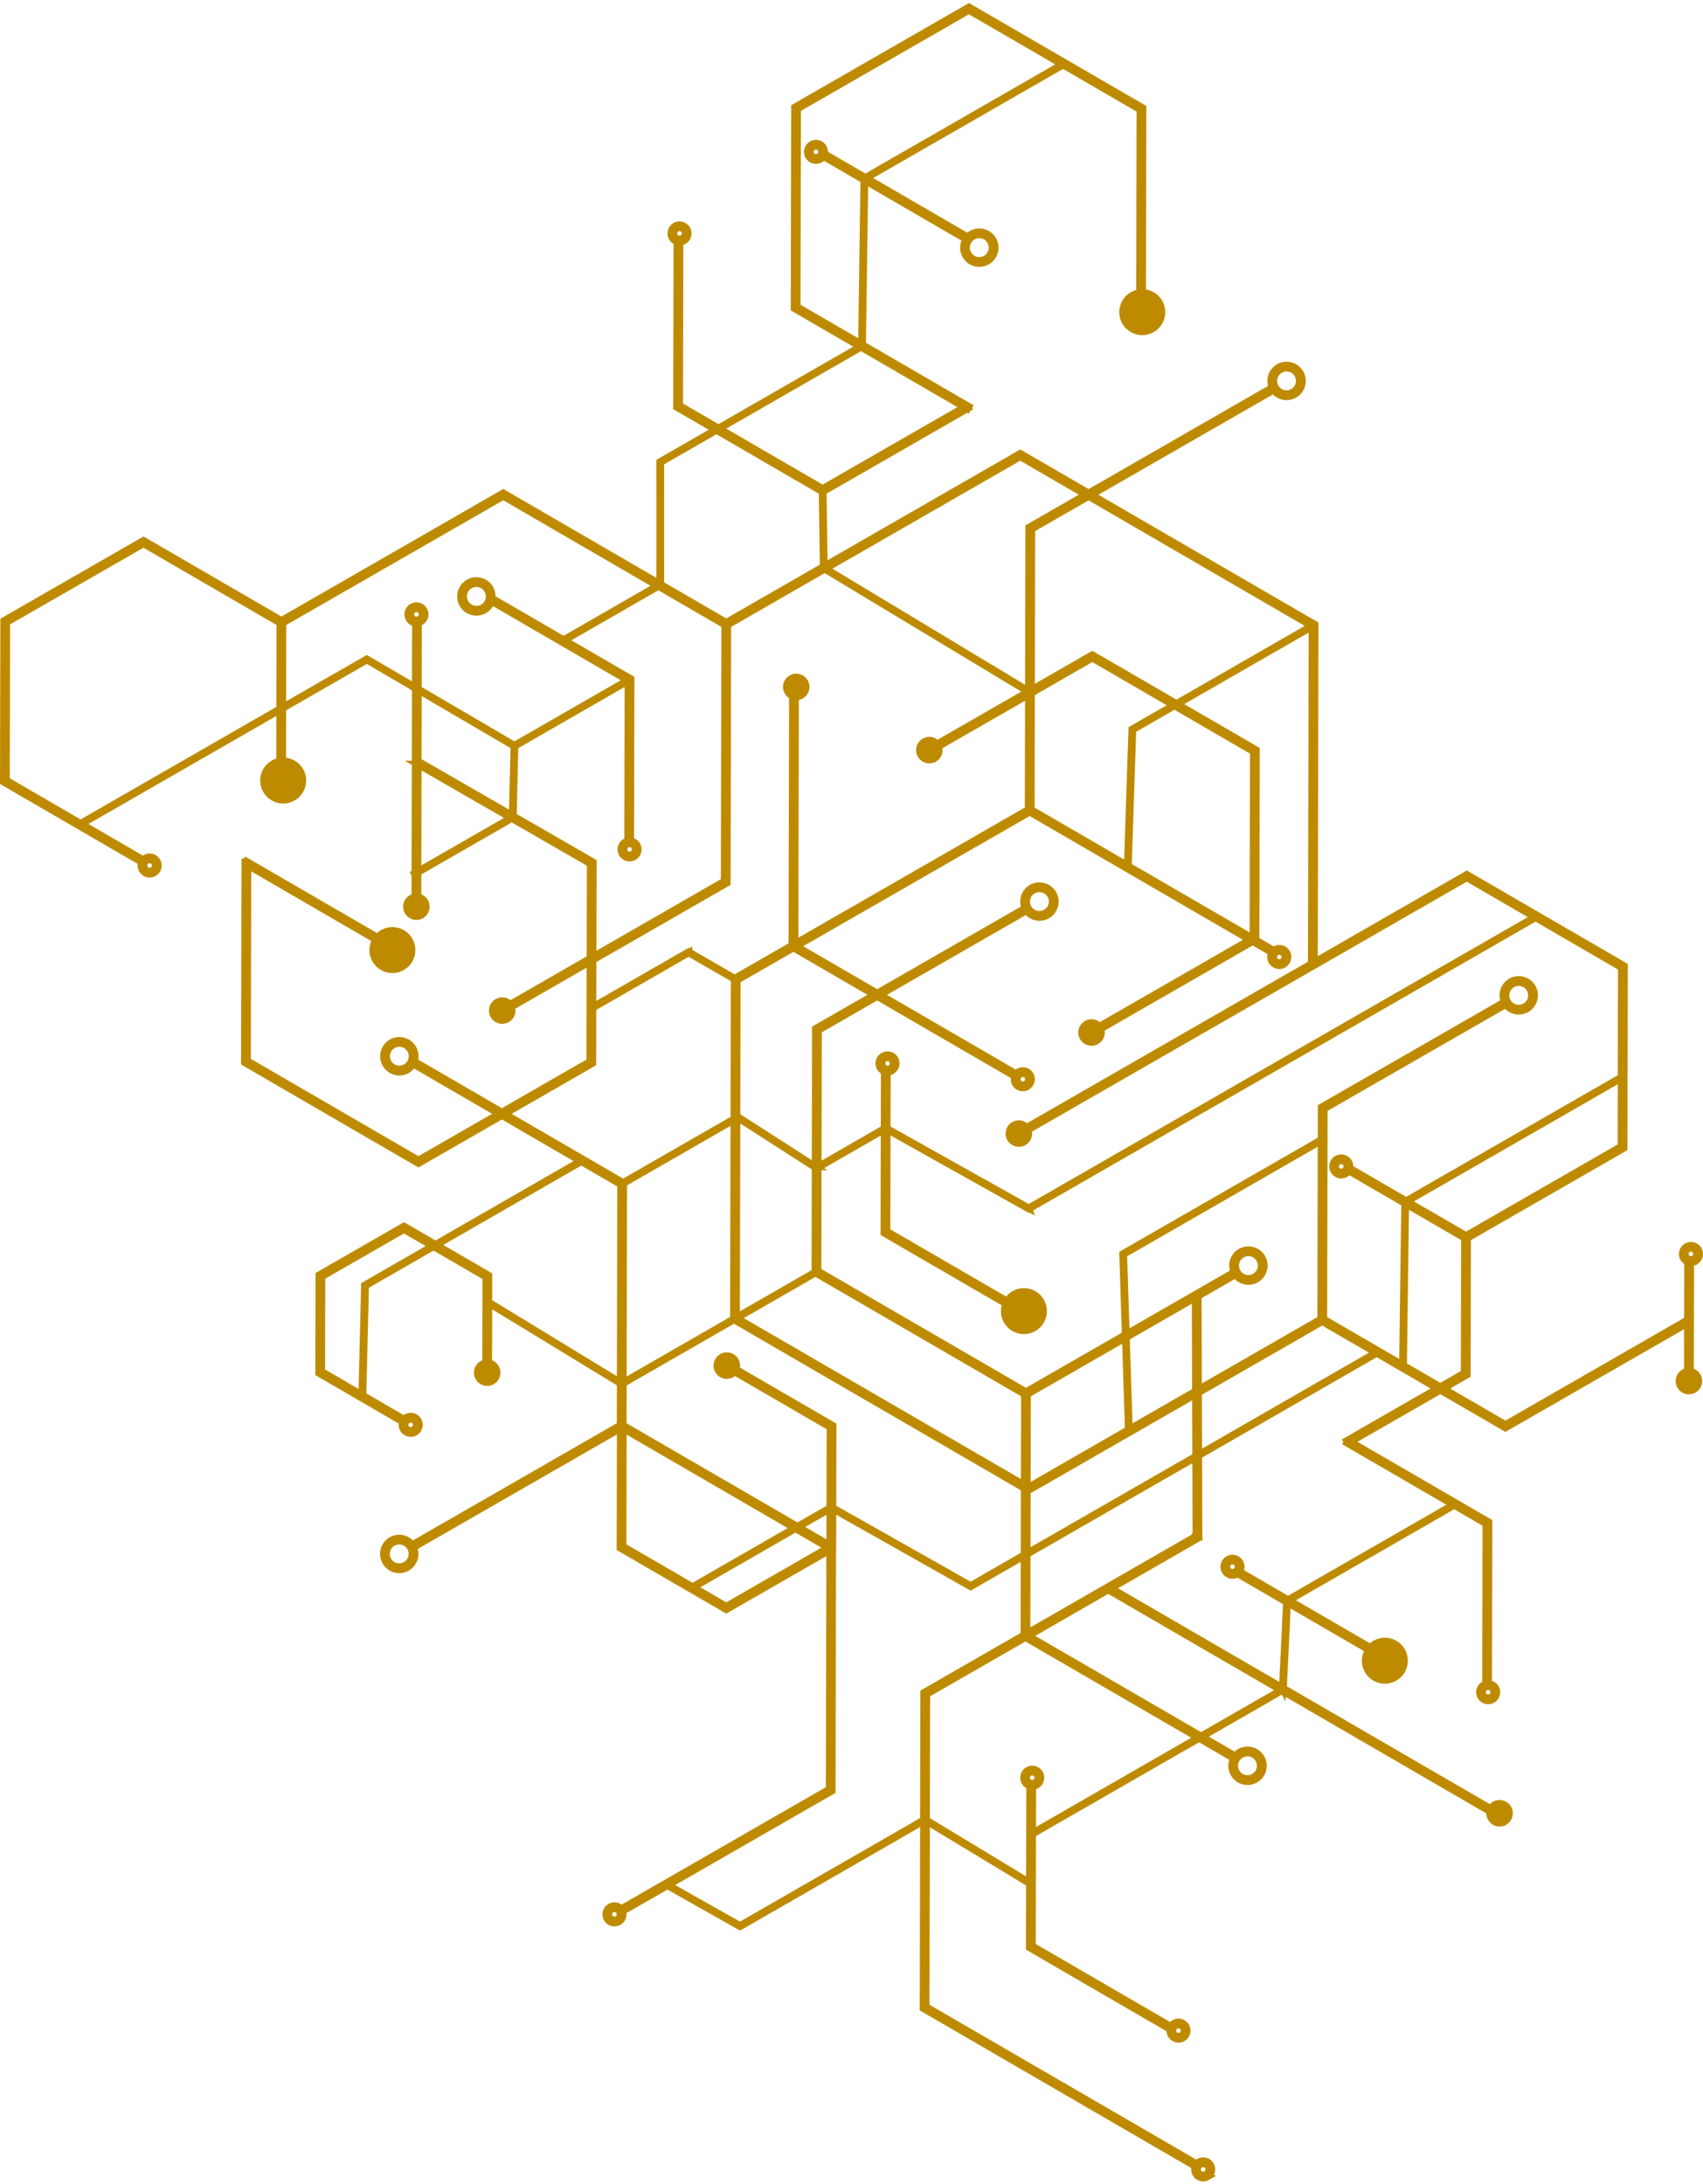 <svg xmlns="http://www.w3.org/2000/svg" width="478" height="613" viewBox="0 0 478 613" fill="none"><path d="M338.895 610.961C340.033 610.308 340.428 608.846 339.775 607.708C339.121 606.569 337.661 606.174 336.523 606.828C336.272 606.972 336.058 607.158 335.882 607.37L259.889 563.253L260 511.088L289.002 528.63L288.964 546.631L328.372 569.507L328.476 569.328C328.32 569.915 328.384 570.561 328.712 571.13C329.366 572.269 330.826 572.664 331.964 572.01C333.104 571.357 333.497 569.895 332.844 568.757C332.19 567.616 330.729 567.223 329.592 567.877C329.189 568.108 328.884 568.441 328.68 568.824L289.715 546.204L289.782 514.742L336.555 487.854L346.303 493.514C345.603 494.812 345.563 496.427 346.35 497.797C347.558 499.898 350.246 500.626 352.347 499.418C354.447 498.21 355.175 495.52 353.967 493.417C352.76 491.317 350.072 490.589 347.97 491.797C347.468 492.085 347.049 492.458 346.711 492.888L337.3 487.424L359.793 474.494L418.222 508.414C418.101 509.037 418.19 509.706 418.533 510.3C419.283 511.608 420.952 512.06 422.259 511.307C423.566 510.556 424.018 508.886 423.265 507.578C422.515 506.271 420.846 505.818 419.539 506.572C419.062 506.845 418.702 507.24 418.471 507.698L360.185 473.862L361.331 449.778L384.193 463.049C383.06 464.722 382.901 466.962 383.977 468.834C385.477 471.446 388.809 472.348 391.42 470.847C394.031 469.346 394.932 466.012 393.432 463.4C391.931 460.787 388.6 459.885 385.989 461.386C385.477 461.68 385.035 462.045 384.66 462.46L361.728 449.147L408.169 422.45L417.124 427.65L417.03 472.672C416.851 472.724 416.677 472.793 416.511 472.89C415.37 473.544 414.978 475.006 415.631 476.144C416.285 477.283 417.745 477.678 418.883 477.024C420.021 476.37 420.416 474.909 419.763 473.77C419.338 473.029 418.573 472.607 417.775 472.58L417.872 427.223L417.686 427.116L379.023 404.67L404.288 390.146L422.547 400.745L473.705 371.337L473.676 384.921C473.335 384.968 472.998 385.078 472.682 385.259C471.375 386.01 470.923 387.68 471.676 388.988C472.426 390.295 474.096 390.747 475.402 389.994C476.709 389.244 477.161 387.573 476.408 386.266C475.971 385.505 475.226 385.038 474.418 384.924L474.483 354.332C474.93 354.359 475.39 354.26 475.805 354.021C476.945 353.367 477.337 351.906 476.684 350.767C476.031 349.626 474.57 349.234 473.432 349.887C472.292 350.541 471.899 352.003 472.553 353.141C472.831 353.626 473.256 353.974 473.738 354.165L473.703 370.474L422.545 399.882L405.031 389.713L411.781 385.833V385.617L411.863 347.489L455.787 322.239V322.023L455.896 271.12L455.71 271.013L411.706 245.468L368.868 270.094L369.069 175.301L368.883 175.194L306.294 138.861L357.51 109.42C358.794 111.274 361.313 111.871 363.303 110.727C365.402 109.519 366.13 106.83 364.923 104.727C363.715 102.626 361.027 101.898 358.926 103.106C356.936 104.25 356.181 106.728 357.137 108.774L305.549 138.428L286.378 127.3L231.31 158.955L231.002 137.976L271.468 114.712L271.55 114.759L271.632 114.618L271.758 114.543L271.716 114.468L271.922 114.113L242.047 96.77L242.703 50.613L271.18 67.143C270.327 68.48 270.226 70.233 271.068 71.699C272.275 73.8 274.963 74.528 277.065 73.32C279.164 72.112 279.892 69.422 278.684 67.32C277.477 65.219 274.789 64.491 272.687 65.699C272.238 65.957 271.858 66.285 271.54 66.658L271.614 66.531L243.085 49.969L298.377 18.184L320.017 30.747L319.908 82.199C319.217 82.288 318.534 82.512 317.893 82.88C315.282 84.381 314.381 87.715 315.881 90.327C317.382 92.94 320.713 93.842 323.324 92.341C325.935 90.839 326.837 87.506 325.336 84.893C324.338 83.153 322.524 82.174 320.653 82.157L320.763 30.32L320.576 30.213L271.977 2L223.072 30.113V30.33L222.953 86.549L223.139 86.656L241.485 97.307L201.665 120.198L190.705 113.835L190.802 67.896C191.182 67.886 191.567 67.784 191.92 67.581C193.06 66.927 193.452 65.465 192.799 64.327C192.146 63.186 190.685 62.793 189.547 63.447C188.407 64.1 188.014 65.562 188.668 66.701C188.986 67.252 189.49 67.628 190.056 67.797L189.957 114.265L190.143 114.371L200.918 120.625L185.22 129.649L185.225 163.917L141.263 138.396L78.99 174.195L40.279 151.722L1.097 174.245V174.461L1 219.46L39.821 241.995C39.538 242.661 39.556 243.447 39.943 244.121C40.596 245.259 42.057 245.654 43.195 245C44.333 244.347 44.728 242.885 44.074 241.747C43.421 240.606 41.96 240.213 40.822 240.867C40.589 241.001 40.388 241.17 40.219 241.364L22.824 231.264L78.566 199.221L78.536 213.698C77.932 213.805 77.334 214.016 76.772 214.339C74.161 215.841 73.259 219.174 74.76 221.786C76.26 224.399 79.592 225.301 82.203 223.8C84.814 222.298 85.715 218.965 84.215 216.353C83.171 214.536 81.239 213.546 79.281 213.618L79.314 198.791L102.966 185.194L116.629 193.191L116.52 245.065L116.364 245.155L116.456 245.316L116.52 245.279L116.505 251.772C116.165 251.819 115.827 251.928 115.511 252.11C114.205 252.86 113.753 254.531 114.505 255.838C115.256 257.146 116.925 257.598 118.232 256.845C119.538 256.094 119.991 254.424 119.238 253.116C118.801 252.356 118.055 251.888 117.248 251.774L117.263 244.849L143.648 229.681L165.726 242.403L165.669 269.01L143.116 281.975C142.297 280.911 140.796 280.588 139.599 281.277C138.292 282.028 137.84 283.698 138.593 285.005C139.343 286.313 141.012 286.765 142.319 286.012C143.516 285.324 143.993 283.865 143.487 282.619L165.666 269.87L165.606 297.973L140.873 312.192L116.237 297.891C116.637 296.733 116.555 295.416 115.899 294.27C114.692 292.169 112.004 291.441 109.902 292.649C107.8 293.857 107.075 296.547 108.282 298.65C109.49 300.75 112.178 301.478 114.279 300.27C115.002 299.855 115.559 299.261 115.934 298.577L140.128 312.622L117.447 325.659L69.406 297.77L69.523 242.83L105.532 263.735C104.484 265.391 104.362 267.558 105.408 269.378C106.909 271.99 110.24 272.893 112.851 271.391C115.462 269.89 116.364 266.557 114.863 263.944C113.363 261.332 110.031 260.429 107.42 261.931C106.856 262.254 106.374 262.664 105.977 263.131L69.163 241.759L69.036 241.98H68.783L68.663 298.2L117.449 326.522L140.876 313.054L162.986 325.89L122.236 349.316L113.395 344.183L89.564 357.881L89.506 385.381L113.062 399.055C112.809 399.704 112.841 400.457 113.214 401.108C113.867 402.246 115.328 402.642 116.465 401.988C117.606 401.334 117.998 399.873 117.345 398.734C116.692 397.593 115.231 397.2 114.093 397.854C113.835 398.003 113.616 398.195 113.44 398.411L101.808 391.657L102.559 360.842L121.68 349.85L136.424 358.408L136.372 382.557C136.031 382.604 135.694 382.714 135.378 382.895C134.071 383.646 133.619 385.316 134.372 386.624C135.122 387.931 136.792 388.384 138.098 387.63C139.405 386.88 139.857 385.209 139.104 383.902C138.667 383.141 137.922 382.674 137.114 382.56L137.149 365.704L174.15 388.269L174.125 400.037L115.668 433.641C114.384 431.787 111.865 431.19 109.875 432.333C107.776 433.541 107.048 436.231 108.255 438.334C109.462 440.434 112.15 441.163 114.252 439.955C116.242 438.811 116.997 436.333 116.041 434.287L174.157 400.879L174.085 434.461L203.861 451.747L232.932 435.035L232.79 502.202L174.321 535.814C173.598 534.916 172.311 534.65 171.283 535.242C170.145 535.896 169.75 537.357 170.403 538.496C171.057 539.634 172.518 540.029 173.655 539.376C174.684 538.784 175.101 537.536 174.691 536.46L187.321 529.199L207.712 540.713L259.263 511.078L259.151 563.686L335.509 608.013C335.248 608.667 335.276 609.428 335.653 610.084C336.307 611.225 337.767 611.618 338.905 610.964L338.895 610.961ZM114.448 398.495C115.231 398.046 116.234 398.317 116.684 399.1C117.134 399.883 116.863 400.887 116.08 401.337C115.298 401.787 114.294 401.516 113.845 400.733C113.395 399.95 113.666 398.945 114.448 398.495ZM113.899 299.621C112.155 300.623 109.922 300.019 108.921 298.274C107.92 296.529 108.523 294.295 110.267 293.293C112.011 292.291 114.245 292.895 115.246 294.64C116.247 296.385 115.643 298.62 113.899 299.621ZM41.185 241.506C41.968 241.056 42.971 241.327 43.421 242.11C43.871 242.893 43.6 243.897 42.817 244.347C42.035 244.797 41.031 244.526 40.582 243.743C40.132 242.96 40.403 241.955 41.185 241.506ZM191.542 66.927C191.306 67.061 191.05 67.131 190.797 67.141V67.108H190.394C189.952 67.016 189.55 66.745 189.309 66.323C188.859 65.54 189.13 64.535 189.912 64.086C190.695 63.636 191.698 63.907 192.148 64.69C192.598 65.473 192.327 66.477 191.544 66.927H191.542ZM273.053 66.343C274.797 65.341 277.03 65.945 278.031 67.69C279.032 69.435 278.429 71.669 276.685 72.671C274.941 73.673 272.707 73.069 271.706 71.326C270.705 69.582 271.309 67.347 273.053 66.345V66.343ZM241.858 96.658L223.693 86.111L223.81 30.538L271.97 2.855L298.186 18.075L242.894 49.86L231.352 43.158C231.481 42.594 231.409 41.983 231.099 41.443C230.445 40.302 228.985 39.91 227.847 40.563C226.709 41.217 226.314 42.679 226.967 43.817C227.621 44.956 229.081 45.351 230.219 44.697C230.584 44.488 230.87 44.195 231.071 43.859L242.514 50.504L241.858 96.661V96.658ZM227.611 43.444C227.161 42.661 227.432 41.657 228.214 41.207C228.997 40.757 230.001 41.028 230.45 41.811C230.9 42.594 230.629 43.598 229.847 44.048C229.064 44.498 228.06 44.227 227.611 43.444ZM475.427 353.365C474.645 353.815 473.641 353.544 473.191 352.761C472.742 351.978 473.012 350.974 473.795 350.524C474.578 350.074 475.581 350.345 476.031 351.128C476.48 351.911 476.21 352.915 475.427 353.365ZM416.868 473.529C417.651 473.079 418.654 473.35 419.104 474.133C419.554 474.916 419.283 475.92 418.501 476.37C417.718 476.82 416.714 476.549 416.265 475.766C415.815 474.983 416.086 473.979 416.868 473.529ZM348.333 492.438C350.077 491.436 352.31 492.04 353.311 493.785C354.312 495.53 353.709 497.765 351.965 498.766C350.221 499.768 347.988 499.164 346.986 497.419C345.985 495.674 346.589 493.44 348.333 492.438ZM329.954 568.523C330.737 568.073 331.741 568.344 332.19 569.127C332.64 569.91 332.369 570.914 331.587 571.364C330.804 571.814 329.8 571.543 329.351 570.76C328.901 569.977 329.172 568.973 329.954 568.523ZM173.874 536.49C174.324 537.273 174.053 538.277 173.27 538.727C172.488 539.177 171.484 538.906 171.034 538.123C170.585 537.34 170.856 536.336 171.638 535.886C172.421 535.436 173.424 535.707 173.874 536.49ZM233.697 434.372L233.72 423.425L272.442 445.299L287.499 436.644L287.451 458.921L259.327 475.088V475.304L259.25 510.864L207.697 540.499L187.495 529.092L233.518 502.634V502.418L233.662 434.605L233.695 434.588V434.372H233.697ZM288.246 436.214L335.661 408.955L335.728 431.165L288.197 458.488L288.244 436.211L288.246 436.214ZM223.276 429.005L232.547 434.387L203.849 450.884L194.578 445.503L223.276 429.005ZM232.974 423.427L232.952 433.76L224.021 428.575L232.974 423.427ZM174.89 400.914L223.089 428.896L194.391 445.393L174.818 434.031L174.888 400.917L174.89 400.914ZM115.211 434.324C116.212 436.069 115.608 438.304 113.864 439.306C112.121 440.308 109.887 439.704 108.886 437.959C107.885 436.214 108.489 433.979 110.232 432.977C111.976 431.976 114.21 432.58 115.211 434.324ZM206.015 370.382L287.538 417.71L287.499 436.427L272.439 445.085L233.72 423.211L233.769 400.143L206.517 384.322C206.825 383.569 206.798 382.686 206.36 381.926C205.61 380.618 203.941 380.166 202.634 380.919C201.327 381.67 200.875 383.34 201.628 384.648C202.378 385.955 204.048 386.407 205.354 385.654C205.67 385.473 205.936 385.237 206.147 384.966L233.026 400.569L232.979 423.211L223.84 428.466L174.863 400.034L174.888 388.277L206.02 370.38L206.015 370.382ZM335.661 408.742L288.246 435.997L288.284 418.14L288.612 418.331L335.606 391.317L335.658 408.742H335.661ZM336.351 390.887L371.131 370.894L386.24 379.666L336.406 408.314L336.354 390.889L336.351 390.887ZM316.075 374.521L315.352 352.038L370.865 320.126L370.758 370.25L336.346 390.032L336.267 363.902H336.041L346.795 357.72C348.079 359.574 350.598 360.171 352.588 359.027C354.688 357.819 355.415 355.13 354.208 353.027C353.001 350.926 350.313 350.198 348.211 351.406C346.221 352.55 345.466 355.028 346.422 357.074L316.07 374.523L316.075 374.521ZM348.589 352.05C350.333 351.048 352.566 351.652 353.567 353.397C354.568 355.142 353.965 357.377 352.221 358.379C350.477 359.38 348.244 358.776 347.242 357.031C346.241 355.286 346.845 353.052 348.589 352.05ZM335.606 390.457L316.932 401.192L316.102 375.366L335.524 364.2L335.604 390.457H335.606ZM316.748 401.297L288.614 417.471L288.286 417.28L288.341 391.324L315.918 375.47L316.748 401.297ZM228.883 357.235L287.595 391.319L287.541 416.845L206.76 369.95L228.88 357.233L228.883 357.235ZM175.002 332.117L206.04 314.275L205.921 370.221L174.883 388.063L175.002 332.117ZM228.853 327.454L207.078 313.462L206.788 313.628L206.87 275.105L222.702 266.002L245.468 279.219L228.932 288.724V288.94L228.85 327.454H228.853ZM289.926 249.885C291.67 248.883 293.903 249.487 294.904 251.232C295.905 252.977 295.302 255.212 293.558 256.213C291.814 257.215 289.58 256.611 288.579 254.866C287.578 253.121 288.182 250.887 289.926 249.885ZM228.853 327.675L228.791 357.076L206.671 369.793L206.79 313.847L207.076 313.683L228.855 327.678L228.853 327.675ZM122.41 349.418L163.159 325.992L174.259 332.435L174.14 388.048L137.139 365.483L137.154 357.976L122.41 349.418ZM121.476 349.738L102.357 360.73L101.607 391.548L90.237 384.948L90.294 358.309L113.378 345.038L121.476 349.738ZM193.296 267.397L206.127 274.782V274.889L206.043 314.058L174.91 331.956L141.609 312.622L166.342 298.403V298.187L166.374 282.87L193.296 267.394V267.397ZM204.224 175.376L231.491 159.701L288.631 194.135L263.011 208.863C262.189 207.799 260.691 207.476 259.494 208.165C258.187 208.915 257.735 210.586 258.487 211.893C259.238 213.201 260.907 213.653 262.214 212.9C263.411 212.211 263.888 210.752 263.381 209.507L288.713 194.946L288.644 227.235L223.077 264.926L223.224 195.515C223.768 195.567 224.334 195.46 224.846 195.167C226.153 194.416 226.605 192.746 225.852 191.438C225.102 190.131 223.432 189.679 222.126 190.432C220.819 191.182 220.367 192.853 221.119 194.16C221.44 194.717 221.927 195.117 222.478 195.336L222.329 265.356L206.214 274.62L193.291 267.18L166.369 282.656L166.396 269.437L204.065 247.784V247.568L204.219 175.373L204.224 175.376ZM117.318 214.511L143.452 229.569L117.255 244.63L117.32 214.511H117.318ZM117.362 193.621L144.301 209.39L143.837 228.933L117.32 213.653L117.362 193.623V193.621ZM78.608 175.07L78.558 198.997L22.628 231.15L1.738 219.022L1.832 174.67L40.266 152.574L78.402 174.715L78.605 175.07H78.608ZM184.598 164.414L158.186 179.599L138.068 167.919C138.178 167.011 138.011 166.062 137.522 165.212C136.315 163.111 133.627 162.383 131.525 163.591C129.426 164.799 128.698 167.489 129.905 169.591C131.113 171.692 133.801 172.42 135.902 171.212C136.906 170.635 137.592 169.718 137.907 168.689L176.227 190.936L144.398 209.234L117.365 193.41L117.405 174.764C117.636 174.715 117.862 174.628 118.078 174.503C119.216 173.849 119.611 172.388 118.957 171.249C118.304 170.109 116.843 169.716 115.705 170.37C114.565 171.023 114.172 172.485 114.826 173.623C115.223 174.317 115.919 174.732 116.659 174.804L116.619 192.972L102.959 184.976L79.306 198.572L79.356 174.839L141.256 139.256L184.598 164.419V164.414ZM115.469 173.248C115.02 172.465 115.29 171.461 116.073 171.011C116.855 170.561 117.859 170.832 118.309 171.615C118.758 172.398 118.488 173.402 117.705 173.852C116.923 174.302 115.919 174.031 115.469 173.248ZM135.53 170.563C133.786 171.565 131.552 170.961 130.551 169.216C129.55 167.471 130.154 165.237 131.898 164.235C133.642 163.233 135.875 163.837 136.876 165.582C137.877 167.327 137.274 169.562 135.53 170.563ZM230.897 137.165L201.844 120.3L241.664 97.409L270.717 114.275L230.897 137.165ZM203.851 174.729L185.406 164.021L185.401 129.753L201.099 120.73L230.81 137.978L231.119 159.057L203.851 174.732V174.729ZM203.479 175.373L203.325 247.352L166.404 268.577L166.461 241.968L166.275 241.861L144.021 229.037L144.488 209.393L176.318 191.095L176.224 236.067C175.983 236.117 175.747 236.204 175.521 236.333C174.383 236.987 173.988 238.448 174.642 239.587C175.295 240.725 176.756 241.12 177.893 240.467C179.034 239.813 179.426 238.351 178.773 237.213C178.38 236.529 177.697 236.117 176.969 236.034L177.066 190.561L158.372 179.708L184.785 164.523L203.479 175.376V175.373ZM178.127 237.583C178.577 238.366 178.306 239.37 177.523 239.82C176.741 240.27 175.737 239.999 175.288 239.216C174.838 238.433 175.109 237.429 175.891 236.979C176.674 236.529 177.677 236.8 178.127 237.583ZM357.944 108.726C356.943 106.981 357.547 104.747 359.291 103.745C361.035 102.743 363.268 103.347 364.269 105.092C365.27 106.837 364.667 109.072 362.923 110.074C361.179 111.075 358.946 110.471 357.944 108.726ZM288.716 193.969L231.675 159.594L286.368 128.152L304.794 138.848L288.813 148.035V148.252L288.716 193.969ZM330.21 197.521L306.593 183.81L289.461 193.658L289.558 148.47L305.539 139.283L368.222 175.672L330.213 197.521H330.21ZM316.465 242.955L289.392 227.238L289.461 194.518L306.593 184.67L329.467 197.948L317.739 204.69V204.742L316.467 242.955H316.465ZM317.921 204.802L329.651 198.058L351.846 210.941L351.734 263.29L351.615 263.36L316.649 243.062L317.921 204.802ZM288.771 339.082L248.96 316.773L248.995 300.844C249.435 300.867 249.885 300.767 250.294 300.534C251.432 299.88 251.827 298.418 251.174 297.28C250.521 296.139 249.06 295.746 247.922 296.4C246.782 297.054 246.389 298.515 247.043 299.654C247.326 300.146 247.758 300.499 248.252 300.688L248.218 316.778L229.601 327.481L229.683 289.157L246.218 279.651L284.858 302.082C284.619 302.724 284.657 303.464 285.022 304.103C285.675 305.242 287.136 305.637 288.274 304.983C289.411 304.329 289.806 302.868 289.153 301.729C288.5 300.588 287.039 300.196 285.901 300.849C285.633 301.003 285.407 301.205 285.226 301.433L246.963 279.221L288.14 255.55C289.424 257.404 291.943 258.001 293.933 256.857C296.032 255.649 296.76 252.96 295.552 250.857C294.345 248.756 291.657 248.028 289.556 249.236C287.566 250.38 286.81 252.858 287.767 254.904L246.218 278.789L223.452 265.572L289.019 227.881L350.869 263.787L308.525 288.127C307.703 287.064 306.205 286.74 305.008 287.429C303.701 288.18 303.249 289.85 304.001 291.158C304.752 292.465 306.421 292.917 307.728 292.164C308.925 291.476 309.402 290.017 308.895 288.771L351.612 264.215L357.033 267.362C356.598 268.08 356.556 269.007 357.003 269.785C357.656 270.924 359.117 271.319 360.255 270.665C361.393 270.012 361.788 268.55 361.134 267.412C360.481 266.271 359.02 265.878 357.882 266.532C357.753 266.606 357.634 266.693 357.525 266.785L352.357 263.785L352.477 263.715V263.499L352.591 210.504L352.405 210.397L330.397 197.62L368.314 175.823L368.112 270.509L367.586 270.812L288.122 316.492C287.3 315.428 285.802 315.105 284.604 315.793C283.298 316.544 282.846 318.214 283.598 319.522C284.349 320.829 286.018 321.282 287.325 320.529C288.522 319.84 288.999 318.381 288.492 317.136L367.956 271.456L368.855 270.939L411.694 246.313L430.817 257.414L288.768 339.072L288.771 339.082ZM360.488 267.787C360.938 268.57 360.667 269.574 359.885 270.024C359.102 270.474 358.098 270.203 357.649 269.42C357.199 268.637 357.47 267.633 358.253 267.183C359.035 266.733 360.039 267.004 360.488 267.787ZM288.505 302.1C288.954 302.883 288.684 303.887 287.901 304.337C287.119 304.787 286.115 304.516 285.665 303.733C285.216 302.95 285.486 301.946 286.269 301.496C287.051 301.046 288.055 301.317 288.505 302.1ZM247.686 299.283C247.236 298.5 247.507 297.496 248.29 297.046C249.072 296.596 250.076 296.867 250.525 297.65C250.975 298.433 250.704 299.437 249.922 299.887C249.139 300.337 248.136 300.066 247.686 299.283ZM394.689 337.089L378.795 327.862C378.909 327.312 378.832 326.721 378.531 326.196C377.878 325.058 376.417 324.662 375.28 325.316C374.142 325.97 373.747 327.432 374.4 328.57C375.053 329.708 376.514 330.104 377.652 329.45C378.032 329.231 378.325 328.923 378.529 328.568L394.314 337.73L393.715 383.139L371.508 370.245L371.633 311.21L422.672 281.871C423.956 283.725 426.475 284.322 428.465 283.178C430.564 281.97 431.292 279.281 430.085 277.178C428.877 275.078 426.189 274.349 424.088 275.557C422.098 276.701 421.343 279.179 422.299 281.225L370.887 310.78V310.996L370.867 319.905L315.163 351.926V351.983L315.891 374.623L287.968 390.673L229.534 356.75L229.596 327.693L248.213 316.989L248.151 346.047L282.359 365.905C281.735 367.414 281.792 369.184 282.667 370.71C284.167 373.323 287.499 374.225 290.11 372.724C292.72 371.222 293.622 367.889 292.122 365.276C290.621 362.664 287.29 361.762 284.679 363.263C283.824 363.755 283.154 364.441 282.692 365.237L248.896 345.617L248.955 316.982L288.766 339.293L430.999 257.528L455.133 271.54L455.069 302.371L394.682 337.084L394.689 337.089ZM424.458 276.209C426.202 275.207 428.435 275.811 429.436 277.556C430.437 279.301 429.834 281.535 428.09 282.537C426.346 283.539 424.112 282.935 423.111 281.19C422.11 279.445 422.714 277.21 424.458 276.209ZM375.044 328.2C374.594 327.417 374.865 326.412 375.647 325.962C376.43 325.513 377.433 325.784 377.883 326.567C378.333 327.349 378.062 328.354 377.279 328.804C376.497 329.254 375.493 328.983 375.044 328.2ZM411.483 346.837L394.875 337.195L455.076 302.589L455.036 321.801L411.485 346.837H411.483ZM404.278 389.273L393.897 383.248L394.495 337.839L411.107 347.484L411.028 385.396L404.278 389.276V389.273ZM359.994 473.75L311.809 445.779L336.289 431.707L336.103 431.384H336.476L336.406 408.53L386.426 379.776L403.533 389.706L377.987 404.392L378.204 404.769L378.079 404.986L407.972 422.338L361.532 449.035L347.883 441.113C348.395 440.38 348.474 439.385 348 438.56C347.347 437.419 345.886 437.026 344.748 437.68C343.61 438.334 343.215 439.796 343.869 440.934C344.522 442.075 345.983 442.468 347.121 441.814C347.2 441.769 347.275 441.717 347.349 441.665L361.142 449.671L359.996 473.755L359.994 473.75ZM344.515 440.559C344.065 439.776 344.336 438.771 345.118 438.322C345.901 437.872 346.904 438.143 347.354 438.926C347.804 439.709 347.533 440.713 346.75 441.163C345.968 441.613 344.964 441.342 344.515 440.559ZM337.107 487.312L288.569 459.137L311.062 446.206L359.599 474.382L337.107 487.312ZM259.998 510.869L260.072 475.518L287.824 459.564L336.361 487.74L289.774 514.521L289.801 501.339C290.182 501.327 290.562 501.227 290.914 501.024C292.055 500.37 292.447 498.908 291.794 497.77C291.14 496.631 289.68 496.236 288.542 496.89C287.404 497.544 287.009 499.005 287.663 500.144C287.98 500.698 288.49 501.073 289.056 501.24L288.999 528.409L259.998 510.867V510.869ZM288.306 499.773C287.856 498.99 288.127 497.986 288.91 497.536C289.692 497.086 290.696 497.357 291.145 498.14C291.595 498.923 291.324 499.927 290.542 500.377C289.759 500.827 288.756 500.556 288.306 499.773ZM338.523 610.315C337.74 610.765 336.736 610.494 336.287 609.711C335.837 608.928 336.108 607.924 336.89 607.474C337.673 607.024 338.677 607.295 339.126 608.078C339.576 608.861 339.305 609.865 338.523 610.315Z" fill="#BE8B00" stroke="#BE8B00" stroke-width="2"></path></svg>